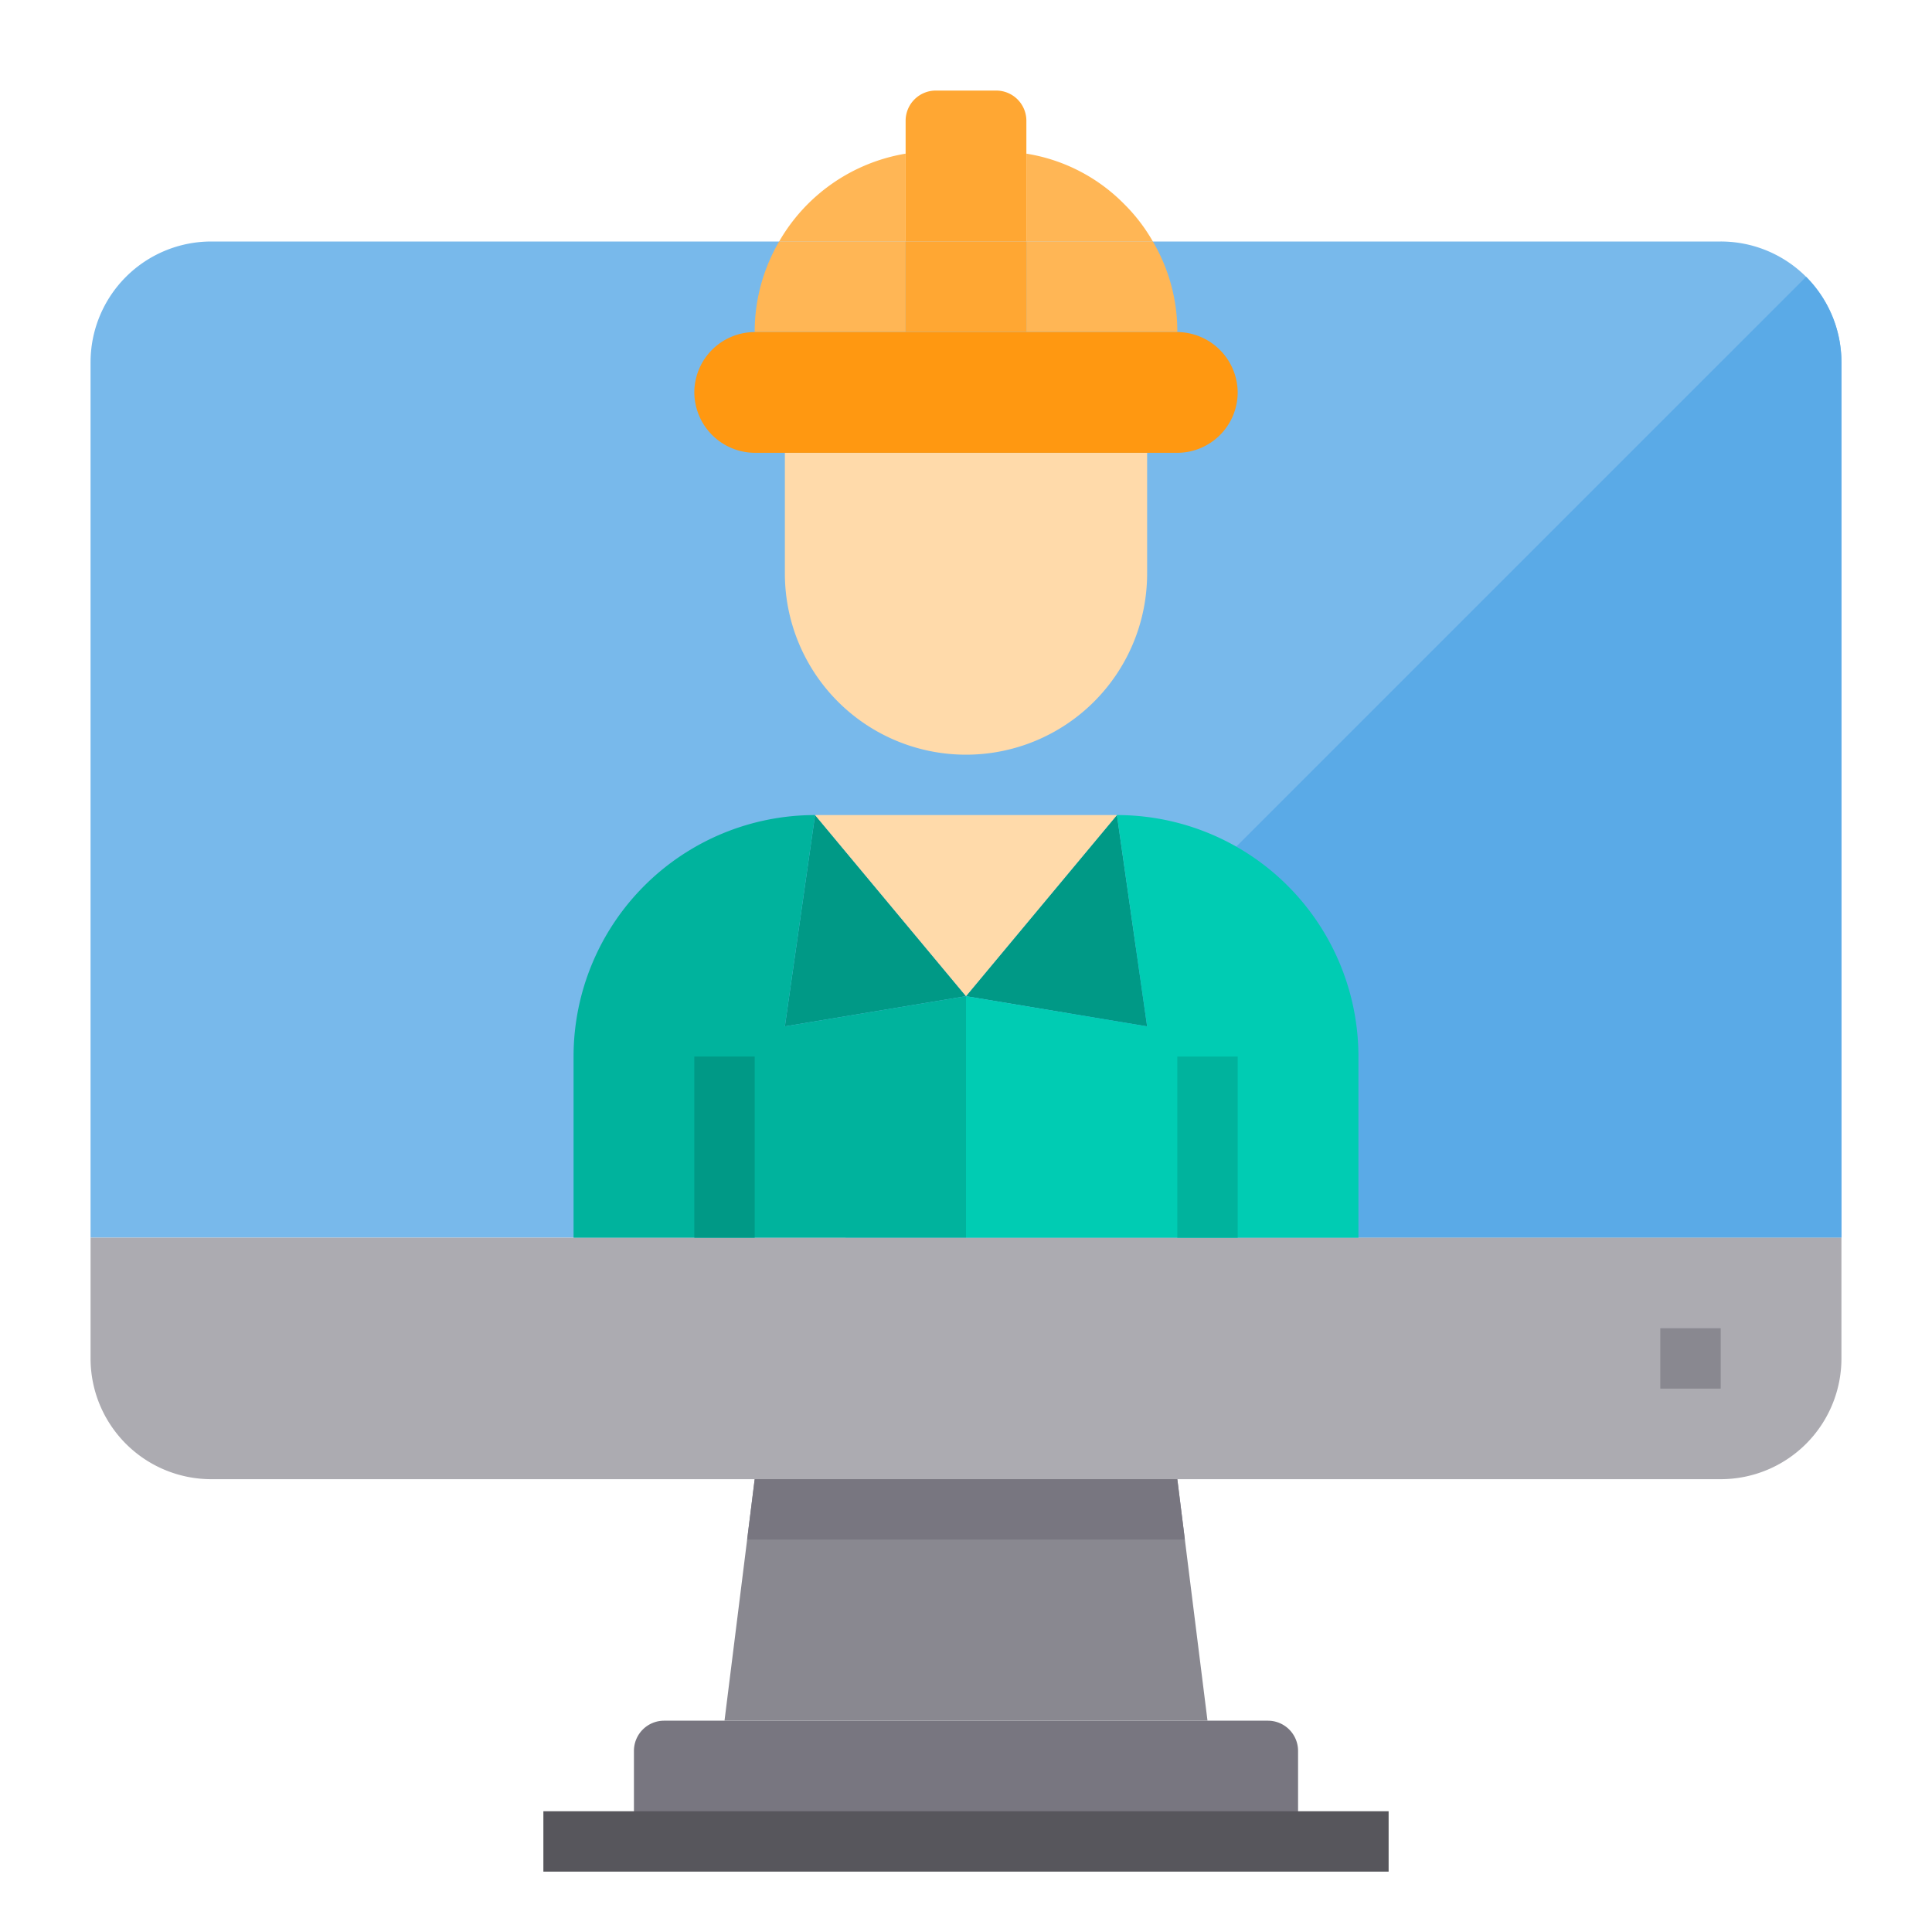 <svg xmlns="http://www.w3.org/2000/svg" id="Computer-Engineer" viewBox="0 0 64 64" width="512" height="512"><path d="M61,12V41H3V12A4,4,0,0,1,7,8H57a3.995,3.995,0,0,1,4,4Z" style="fill:#78b9eb"></path><path d="M61,12V41H28L59.83,9.17A4.025,4.025,0,0,1,61,12Z" style="fill:#5aaae7"></path><path d="M43,58v3H21V58a1,1,0,0,1,1-1H42A1,1,0,0,1,43,58Z" style="fill:#787680"></path><polygon points="40 57 24 57 25 49 39 49 40 57" style="fill:#898890"></polygon><path d="M61,41v4a4,4,0,0,1-4,4H7a4,4,0,0,1-4-4V41H61Z" style="fill:#acabb1"></path><polygon points="37 27 38 34 32 33 37 27" style="fill:#009986"></polygon><polygon points="27 27 32 33 26 34 27 27" style="fill:#009986"></polygon><path d="M38,34l-1-7a8,8,0,0,1,8,8v6H32V33Z" style="fill:#00ccb3"></path><path d="M26,34l6-1v8H19V35a8,8,0,0,1,8-8Z" style="fill:#00b39d"></path><polygon points="37 27 32 33 27 27 32 27 37 27" style="fill:#ffdaaa"></polygon><path d="M38,15v4a6,6,0,0,1-12,0V15Z" style="fill:#ffdaaa"></path><path d="M30,8v3H25a5.911,5.911,0,0,1,.81-3Z" style="fill:#ffb655"></path><path d="M30,5.09V8H25.81A5.967,5.967,0,0,1,30,5.09Z" style="fill:#ffb655"></path><path d="M39,11H34V8h4.19A5.857,5.857,0,0,1,39,11Z" style="fill:#ffb655"></path><path d="M38.19,8H34V5.09a5.832,5.832,0,0,1,3.24,1.67A5.752,5.752,0,0,1,38.19,8Z" style="fill:#ffb655"></path><path d="M39,11a2.015,2.015,0,0,1,2,2,2.006,2.006,0,0,1-2,2H25a2.015,2.015,0,0,1-2-2,2.006,2.006,0,0,1,2-2H39Z" style="fill:#ff9811"></path><rect x="30" y="8" width="4" height="3" style="fill:#ffa733"></rect><path d="M34,5.09V8H30V4a1,1,0,0,1,1-1h2a1,1,0,0,1,1,1Z" style="fill:#ffa733"></path><polygon points="39.25 51 24.75 51 25 49 39 49 39.25 51" style="fill:#787680"></polygon><rect x="18" y="60" width="28" height="2" style="fill:#57565c"></rect><rect x="55" y="44" width="2" height="2" style="fill:#898890"></rect><rect x="39" y="35" width="2" height="6" style="fill:#00b39d"></rect><rect x="23" y="35" width="2" height="6" style="fill:#009986"></rect></svg>